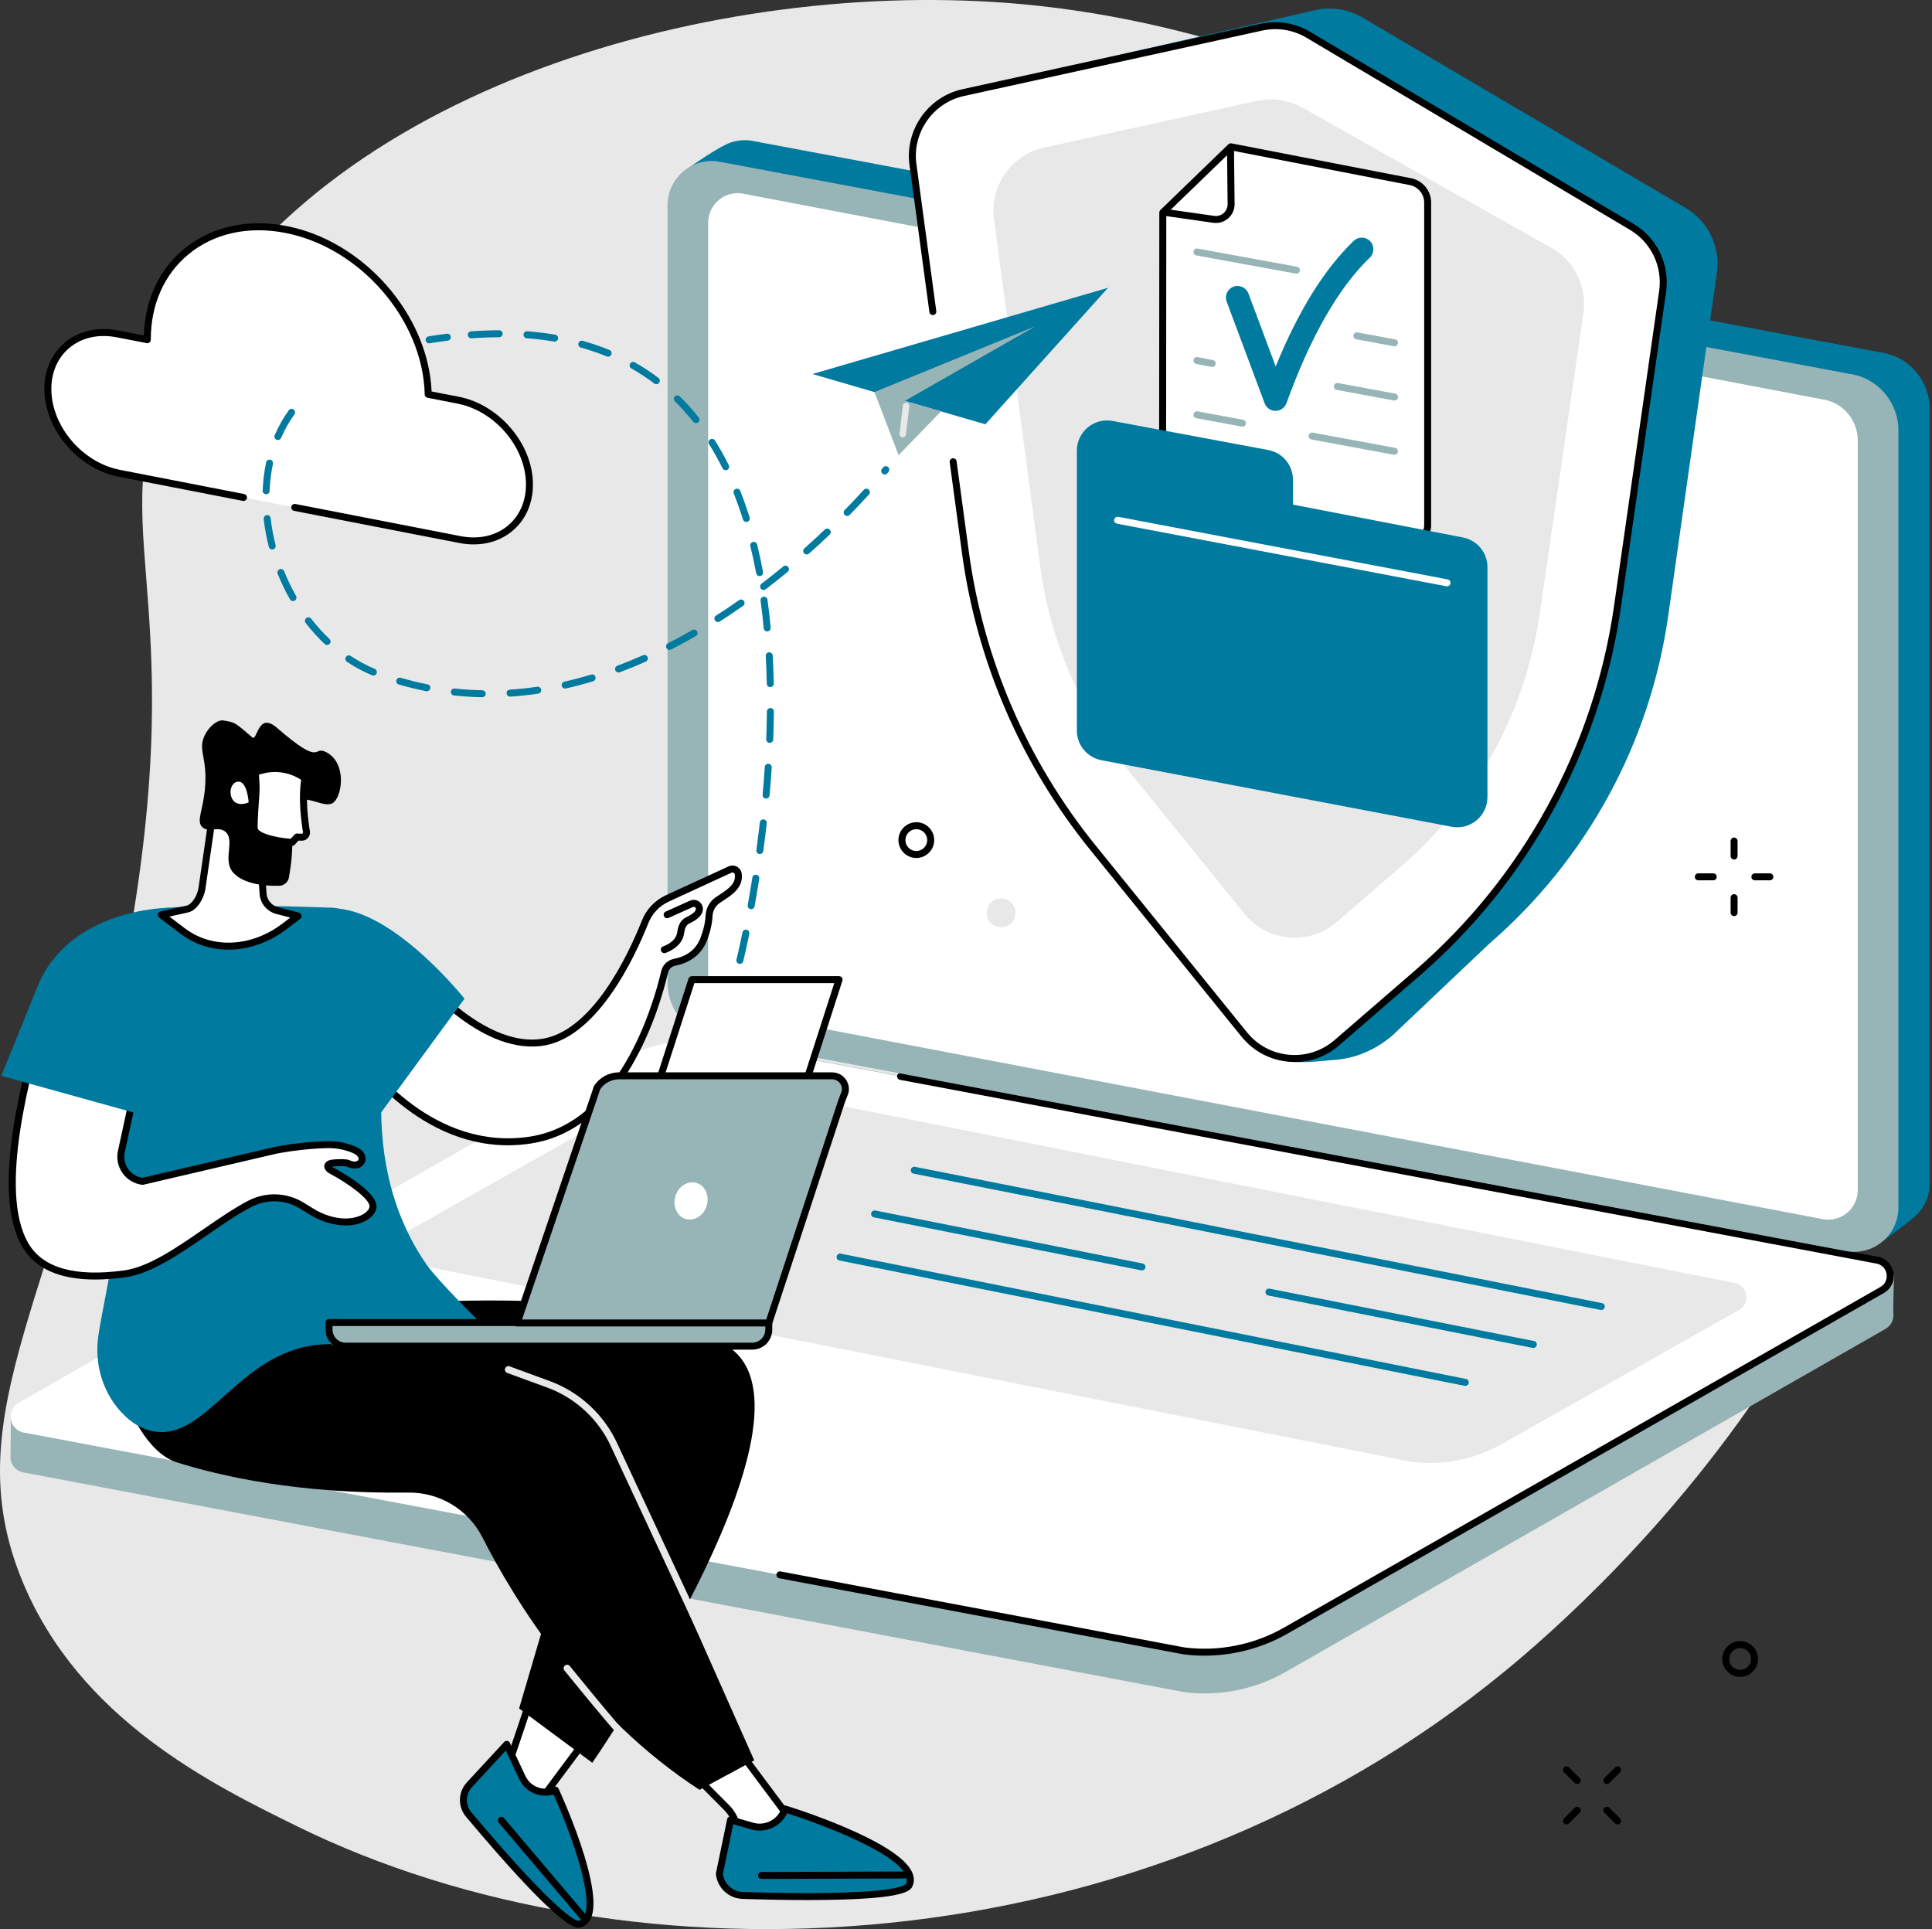 <svg xmlns="http://www.w3.org/2000/svg" xmlns:xlink="http://www.w3.org/1999/xlink" xmlns:serif="http://www.serif.com/" width="100%" height="100%" viewBox="0 0 708 707" xml:space="preserve" style="fill-rule:evenodd;clip-rule:evenodd;stroke-linejoin:round;stroke-miterlimit:2;"><rect x="0" y="0" width="708" height="707" fill="#333333" stroke="none"/>    <g transform="matrix(1,0,0,1,-111.882,-111.622)">        <path d="M120.045,690.924C140.861,741.537 189.508,765.481 220.605,780.777C343.168,841.088 529.366,834.012 663.407,723.993C694.774,698.25 849.381,563.372 813.399,380.732C781.589,219.278 621.54,125.622 486.745,113.177C375.077,102.865 229.242,143.619 177.692,242.119C145.278,304.053 184.216,323.72 157.703,464.061C134.753,585.531 94.582,629.016 120.045,690.924" style="fill:rgb(232,232,232);fill-rule:nonzero;"></path>    </g>    <g transform="matrix(1,0,0,1,-111.882,-111.622)">        <path d="M545.734,731.673L120.903,651.253C117.563,650.826 115.685,648.209 115.726,645.415C115.758,643.49 115.914,629.916 115.914,629.916L339.859,501.266C351.149,494.814 365.764,492.322 378.661,493.977L799.575,573.335C802.109,573.658 804.283,575.302 805.282,577.654L805.959,579.241C805.959,579.241 805.595,590.552 805.745,593.2C805.86,595.265 804.929,597.398 802.764,598.637L583.018,724.28C571.728,730.731 558.637,733.322 545.734,731.673" style="fill:rgb(151,180,183);fill-rule:nonzero;"></path>    </g>    <g transform="matrix(1,0,0,1,-111.882,-111.622)">        <path d="M545.74,716.574L120.966,636.638C115.326,635.915 113.843,628.433 118.78,625.619L337.346,500.782C348.641,494.336 361.731,491.74 374.629,493.394L799.398,573.325C805.038,574.048 806.521,581.525 801.583,584.345L583.018,709.176C571.728,715.627 558.637,718.224 545.74,716.574" style="fill:white;fill-rule:nonzero;"></path>    </g>    <g transform="matrix(1,0,0,1,-111.882,-111.622)">        <path d="M553.242,718.328C550.677,718.328 548.122,718.166 545.573,717.839L397.449,689.967C396.752,689.837 396.294,689.166 396.429,688.479C396.559,687.782 397.225,687.319 397.917,687.459L545.969,715.315C558.44,716.907 571.4,714.342 582.378,708.068L800.948,583.236C803.087,582.014 803.519,579.881 803.201,578.299C802.884,576.712 801.677,574.907 799.231,574.594L441.673,507.312C440.981,507.181 440.528,506.51 440.653,505.818C440.783,505.126 441.449,504.658 442.146,504.804L799.632,572.071C802.681,572.461 805.095,574.709 805.709,577.799C806.318,580.89 804.949,583.892 802.213,585.453L583.647,710.289C574.418,715.56 563.845,718.328 553.242,718.328" style="fill-rule:nonzero;"></path>    </g>    <g transform="matrix(1,0,0,1,-111.882,-111.622)">        <path d="M628.901,647.278L260.573,574.287C255.479,573.637 254.137,566.884 258.596,564.334L345.202,515.371C355.405,509.544 367.22,507.202 378.875,508.69L747.208,581.686C752.302,582.336 753.634,589.09 749.18,591.634L662.574,640.603C652.377,646.425 640.556,648.771 628.901,647.278" style="fill:rgb(232,232,232);fill-rule:nonzero;"></path>    </g>    <g transform="matrix(1,0,0,1,-111.882,-111.622)">        <path d="M698.697,591.665C698.614,591.665 698.536,591.655 698.453,591.644L446.688,541.697C445.996,541.567 445.544,540.891 445.684,540.199C445.825,539.507 446.496,539.059 447.188,539.194L698.947,589.136C699.634,589.272 700.092,589.948 699.951,590.635C699.832,591.243 699.296,591.665 698.697,591.665" style="fill:rgb(0,122,159);fill-rule:nonzero;"></path>    </g>    <g transform="matrix(1,0,0,1,-111.882,-111.622)">        <path d="M673.786,605.572C673.708,605.572 673.62,605.562 673.537,605.546L576.655,586.348C575.958,586.212 575.51,585.536 575.651,584.844C575.786,584.157 576.457,583.705 577.149,583.84L674.031,603.038C674.728,603.179 675.175,603.85 675.035,604.542C674.915,605.151 674.385,605.572 673.786,605.572" style="fill:rgb(0,122,159);fill-rule:nonzero;"></path>    </g>    <g transform="matrix(1,0,0,1,-111.882,-111.622)">        <path d="M530.37,577.149C530.287,577.149 530.204,577.144 530.121,577.128L432.141,557.711C431.449,557.571 430.997,556.9 431.137,556.208C431.272,555.516 431.949,555.068 432.641,555.204L530.62,574.62C531.307,574.756 531.76,575.427 531.624,576.124C531.505,576.728 530.969,577.149 530.37,577.149" style="fill:rgb(0,122,159);fill-rule:nonzero;"></path>    </g>    <g transform="matrix(1,0,0,1,-111.882,-111.622)">        <path d="M648.875,619.474C648.792,619.474 648.703,619.464 648.625,619.453L419.493,573.517C418.801,573.382 418.354,572.706 418.489,572.014C418.624,571.327 419.301,570.88 419.998,571.015L649.125,616.945C649.817,617.086 650.264,617.757 650.124,618.444C650.004,619.058 649.473,619.474 648.875,619.474" style="fill:rgb(0,122,159);fill-rule:nonzero;"></path>    </g>    <g transform="matrix(1,0,0,1,-111.882,-111.622)">        <path d="M801.979,566.369L386.918,483.847C376.497,482.52 368.688,473.665 368.688,463.171L362.99,174.034C362.99,174.034 372.454,167.224 377.819,164.612C380.545,163.285 383.693,162.703 386.955,163.124L800.782,240.703C811.208,242.025 819.018,250.885 819.018,261.379L819.018,545.36C819.018,550.443 816.687,554.917 813.097,557.873C809.783,560.594 801.979,566.369 801.979,566.369" style="fill:rgb(0,122,159);fill-rule:nonzero;"></path>    </g>    <g transform="matrix(1,0,0,1,-111.882,-111.622)">        <path d="M789.263,570.219L374.77,492.411C364.328,491.084 356.508,482.198 356.508,471.677L356.508,186.859C356.508,177.073 365.098,169.513 374.806,170.746L789.304,248.554C799.741,249.881 807.566,258.768 807.566,269.288L807.566,554.106C807.566,563.892 798.977,571.457 789.263,570.219" style="fill:rgb(151,180,183);fill-rule:nonzero;"></path>    </g>    <g transform="matrix(1,0,0,1,-111.882,-111.622)">        <path d="M780.46,558.481L384.676,483.061C377.085,482.093 371.393,475.632 371.393,467.978L371.393,193.248C371.393,186.714 377.132,181.662 383.614,182.484L779.398,257.909C786.989,258.872 792.681,265.334 792.681,272.987L792.681,547.717C792.681,554.257 786.942,559.303 780.46,558.481" style="fill:white;fill-rule:nonzero;"></path>    </g>    <g transform="matrix(1,0,0,1,-111.882,-111.622)">        <path d="M601.16,500.002C593.215,500.584 578.72,502.983 574.641,495.553L529.07,413.843C528.414,412.662 527.655,411.538 526.817,410.482C505.043,383.021 491.058,350.186 486.355,315.437L466.225,166.584C464.576,154.441 472.473,143.052 484.419,140.325L593.855,115.336C599.755,113.994 605.947,114.956 611.155,118.026L729.628,187.843C737.89,192.713 742.401,202.083 741.048,211.573L723.182,337.517C716.517,384.057 693.266,426.621 657.71,457.375L622.231,490.985C620.494,492.484 612.731,499.148 601.16,500.002" style="fill:rgb(0,122,159);fill-rule:nonzero;"></path>    </g>    <g transform="matrix(1,0,0,1,-111.882,-111.622)">        <path d="M567.878,490.725L512.457,422.323C487.218,391.174 471.027,353.688 465.658,313.959L446.439,171.875C444.784,159.654 452.786,148.208 464.831,145.565L574.142,121.585C580.005,120.294 586.15,121.283 591.311,124.353L709.811,194.716C718.036,199.606 722.516,208.961 721.158,218.435L704.634,333.86C697.157,386.044 671.076,433.785 631.206,468.27L601.764,493.727C591.649,502.478 576.296,501.12 567.878,490.725" style="fill:white;fill-rule:nonzero;"></path>    </g>    <g transform="matrix(1,0,0,1,-111.882,-111.622)">        <path d="M601.81,449.456C591.691,458.213 576.337,456.849 567.919,446.459L525.334,393.906C507.936,372.434 496.781,346.591 493.071,319.204L476.147,191.948C474.523,179.742 482.52,168.332 494.549,165.689L572.498,148.587C578.179,147.344 584.121,148.228 589.194,151.085L680.331,202.4C688.859,207.202 693.557,216.76 692.147,226.448L676.159,336.279C671.008,372.252 653.032,405.154 625.54,428.936L601.81,449.456" style="fill:rgb(232,232,232);fill-rule:nonzero;"></path>    </g>    <g transform="matrix(1,0,0,1,-111.882,-111.622)">        <path d="M586.327,500.782C585.583,500.782 584.828,500.746 584.079,500.678C577.284,500.074 571.176,496.823 566.879,491.526L511.463,423.13C486.074,391.788 469.794,354.099 464.388,314.131L459.909,280.999C459.815,280.302 460.304,279.657 461.001,279.568C461.704,279.47 462.349,279.959 462.437,280.661L466.922,313.787C472.265,353.292 488.352,390.55 513.451,421.522L568.866,489.919C572.721,494.674 578.2,497.593 584.298,498.134C590.395,498.67 596.306,496.765 600.931,492.759L630.369,467.302C670.014,433.015 695.929,385.555 703.364,333.673L719.894,218.253C721.179,209.268 716.964,200.454 709.155,195.819L590.656,125.45C585.749,122.537 579.985,121.606 574.412,122.833L465.101,146.813C453.79,149.29 446.152,160.226 447.703,171.698L454.992,225.615C455.091,226.318 454.602,226.958 453.899,227.056C453.202,227.155 452.557,226.656 452.463,225.959L445.169,172.042C443.442,159.264 451.959,147.084 464.555,144.316L573.866,120.336C580.068,118.973 586.499,120.008 591.956,123.255L710.461,193.623C719.16,198.789 723.858,208.597 722.422,218.617L705.893,334.037C698.375,386.533 672.142,434.55 632.044,469.232L602.601,494.695C598.018,498.659 592.31,500.782 586.327,500.782" style="fill-rule:nonzero;"></path>    </g>    <g transform="matrix(1,0,0,1,-111.882,-111.622)">        <path d="M562.914,165.419L628.725,178.181C632.403,178.894 635.062,182.12 635.062,185.86L635.062,304.157C635.062,307.456 632.065,309.953 628.818,309.349L543.06,293.486C540.084,292.94 537.92,290.333 537.925,287.305L537.998,189.513L562.914,165.419" style="fill:white;fill-rule:nonzero;"></path>    </g>    <g transform="matrix(1,0,0,1,-111.882,-111.622)">        <path d="M539.278,190.049L539.205,287.3C539.2,289.719 540.922,291.79 543.299,292.232L629.052,308.096C630.223,308.309 631.425,307.997 632.341,307.232C633.261,306.472 633.782,305.348 633.782,304.152L633.782,185.86C633.782,182.734 631.555,180.028 628.485,179.435L563.32,166.797L539.278,190.049ZM629.786,310.718C629.385,310.718 628.985,310.681 628.589,310.608L542.831,294.74C539.246,294.079 536.645,290.952 536.645,287.3L536.723,189.513C536.723,189.164 536.864,188.831 537.108,188.592L562.024,164.498C562.326,164.211 562.748,164.087 563.159,164.159L628.969,176.927C633.241,177.754 636.342,181.511 636.342,185.86L636.342,304.152C636.342,306.108 635.478,307.95 633.979,309.199C632.783,310.187 631.305,310.718 629.786,310.718" style="fill-rule:nonzero;"></path>    </g>    <g transform="matrix(1,0,0,1,-111.882,-111.622)">        <path d="M557.462,193.332C557.139,193.332 556.816,193.306 556.494,193.264L538.091,190.642C537.399,190.543 536.916,189.898 537.014,189.201C537.108,188.503 537.769,188.02 538.456,188.113L556.858,190.73C558.096,190.912 559.35,190.538 560.297,189.705C561.234,188.883 561.769,187.687 561.759,186.433L561.53,165.876C561.525,165.164 562.092,164.591 562.794,164.581L562.81,164.581C563.507,164.581 564.085,165.148 564.085,165.845L564.314,186.402C564.334,188.405 563.486,190.309 561.978,191.625C560.719,192.733 559.116,193.332 557.462,193.332" style="fill-rule:nonzero;"></path>    </g>    <g transform="matrix(1,0,0,1,-111.882,-111.622)">        <path d="M586.972,211.895C586.894,211.895 586.816,211.89 586.743,211.88L550.297,205.225C549.595,205.095 549.137,204.429 549.267,203.737C549.397,203.045 550.063,202.582 550.755,202.712L587.201,209.362C587.893,209.492 588.351,210.158 588.226,210.85C588.111,211.464 587.575,211.895 586.972,211.895" style="fill:rgb(151,180,183);fill-rule:nonzero;"></path>    </g>    <g transform="matrix(1,0,0,1,-111.882,-111.622)">        <path d="M622.903,238.518C622.83,238.518 622.747,238.513 622.669,238.497L608.881,235.943C608.184,235.818 607.721,235.152 607.856,234.46C607.981,233.763 608.652,233.305 609.344,233.435L623.132,235.984C623.829,236.114 624.287,236.775 624.157,237.472C624.042,238.092 623.506,238.518 622.903,238.518" style="fill:rgb(151,180,183);fill-rule:nonzero;"></path>    </g>    <g transform="matrix(1,0,0,1,-111.882,-111.622)">        <path d="M622.908,258.393C622.83,258.393 622.752,258.393 622.674,258.372L601.727,254.501C601.03,254.371 600.572,253.7 600.697,253.013C600.827,252.316 601.493,251.853 602.19,251.983L623.137,255.859C623.829,255.989 624.292,256.655 624.162,257.347C624.047,257.966 623.506,258.393 622.908,258.393" style="fill:rgb(151,180,183);fill-rule:nonzero;"></path>    </g>    <g transform="matrix(1,0,0,1,-111.882,-111.622)">        <path d="M556.114,246.109C556.036,246.109 555.948,246.099 555.864,246.083L550.271,244.98C549.584,244.845 549.132,244.168 549.267,243.482C549.402,242.79 550.084,242.337 550.766,242.478L556.353,243.575C557.051,243.716 557.498,244.382 557.363,245.079C557.248,245.688 556.712,246.109 556.114,246.109" style="fill:rgb(151,180,183);fill-rule:nonzero;"></path>    </g>    <g transform="matrix(1,0,0,1,-111.882,-111.622)">        <path d="M622.908,278.278C622.83,278.278 622.747,278.268 622.674,278.252L592.492,272.669C591.8,272.539 591.342,271.873 591.467,271.181C591.597,270.484 592.268,270.026 592.96,270.162L623.137,275.739C623.829,275.869 624.292,276.535 624.162,277.227C624.047,277.846 623.506,278.278 622.908,278.278" style="fill:rgb(151,180,183);fill-rule:nonzero;"></path>    </g>    <g transform="matrix(1,0,0,1,-111.882,-111.622)">        <path d="M567.201,267.971C567.118,267.971 567.04,267.966 566.962,267.951L550.287,264.865C549.59,264.74 549.137,264.069 549.267,263.377C549.392,262.68 550.058,262.222 550.755,262.358L567.425,265.438C568.117,265.568 568.58,266.234 568.45,266.926C568.341,267.54 567.8,267.971 567.201,267.971" style="fill:rgb(151,180,183);fill-rule:nonzero;"></path>    </g>    <g transform="matrix(1,0,0,1,-111.882,-111.622)">        <path d="M579.313,262.175C577.534,262.175 575.942,261.072 575.323,259.413L561.4,222.15C560.578,219.949 561.702,217.499 563.897,216.672C566.103,215.849 568.559,216.968 569.381,219.174L579.371,245.901C587.758,225.417 597.154,210.298 607.965,199.882C609.651,198.248 612.351,198.3 613.98,199.991C615.619,201.687 615.567,204.382 613.871,206.011C602.404,217.067 592.123,235.017 583.32,259.366C582.711,261.041 581.119,262.165 579.339,262.175L579.313,262.175" style="fill:rgb(0,122,159);fill-rule:nonzero;"></path>    </g>    <g transform="matrix(1,0,0,1,-111.882,-111.622)">        <path d="M585.697,296.535L585.697,287.409C585.697,282.081 581.899,277.508 576.665,276.53L519.601,265.885C512.795,264.621 506.51,269.839 506.51,276.764L506.51,379.333C506.51,384.639 510.288,389.202 515.506,390.196L643.844,414.576C650.654,415.877 656.971,410.648 656.971,403.713L656.971,319.443C656.971,314.141 653.209,309.589 648.006,308.579L585.697,296.535" style="fill:rgb(0,122,159);fill-rule:nonzero;"></path>    </g>    <g transform="matrix(1,0,0,1,-111.882,-111.622)">        <path d="M642.158,326.477C642.08,326.477 642.002,326.467 641.924,326.451L522.577,303.777C522.525,303.767 522.473,303.756 522.421,303.746L521.224,303.522L521.229,303.486C520.407,303.241 520.038,302.893 520.199,302.024C520.215,301.977 520.433,300.858 521.697,301.014L521.697,301.009C521.703,301.009 521.749,301.02 521.827,301.03C521.833,301.035 521.838,301.035 521.838,301.035L642.153,323.896L642.174,323.896L642.174,323.902L642.195,323.902L642.195,323.907L642.236,323.907C642.242,323.912 642.252,323.912 642.262,323.917C642.283,323.917 642.299,323.922 642.314,323.928C642.372,323.933 642.398,323.943 642.398,323.943C643.095,324.073 643.547,324.739 643.417,325.437C643.303,326.05 642.767,326.477 642.158,326.477" style="fill:white;fill-rule:nonzero;"></path>    </g>    <g transform="matrix(1,0,0,1,-111.882,-111.622)">        <path d="M294.329,767.489C296.155,765.647 306.706,732.833 306.706,732.833L327.549,747.703L304.698,778.415L294.329,767.489" style="fill:white;fill-rule:nonzero;"></path>    </g>    <g transform="matrix(1,0,0,1,-111.882,-111.622)">        <path d="M295.91,767.302L304.578,776.433L325.749,747.989L307.388,734.883C304.698,743.197 298.418,762.323 295.91,767.302ZM304.698,779.695C304.349,779.695 304.011,779.549 303.772,779.294L293.403,768.374C292.934,767.879 292.94,767.104 293.403,766.615C294.761,764.872 301.535,744.742 305.489,732.438C305.614,732.053 305.916,731.746 306.306,731.616C306.691,731.491 307.117,731.553 307.445,731.793L328.293,746.662C328.574,746.865 328.761,747.167 328.813,747.505C328.865,747.843 328.782,748.192 328.574,748.468L305.723,779.18C305.499,779.482 305.151,779.674 304.776,779.695L304.698,779.695" style="fill-rule:nonzero;"></path>    </g>    <g transform="matrix(1,0,0,1,-111.882,-111.622)">        <path d="M297.581,750.83L283.892,765.647C281.077,768.691 280.968,773.353 283.632,776.532C294.157,789.065 319.328,818.243 324.412,816.677C336.388,812.993 315.421,767.593 315.421,767.593C310.785,769.565 305.421,767.52 303.278,762.957L297.581,750.83" style="fill:rgb(0,122,159);fill-rule:nonzero;"></path>    </g>    <g transform="matrix(1,0,0,1,-111.882,-111.622)">        <path d="M297.232,753.093L284.828,766.516C282.461,769.081 282.368,773.035 284.61,775.71C311.763,808.055 322.174,815.927 324.037,815.454C324.958,815.173 325.634,814.533 326.092,813.498C329.646,805.543 319.526,779.789 314.745,769.196C309.76,770.663 304.386,768.327 302.123,763.504L297.232,753.093ZM323.949,818.045C321.436,818.045 313.756,814.403 282.654,777.348C279.584,773.696 279.714,768.29 282.955,764.778L296.644,749.961C296.93,749.649 297.352,749.503 297.778,749.565C298.195,749.633 298.559,749.904 298.736,750.289L304.433,762.416C306.295,766.365 310.9,768.134 314.922,766.422C315.556,766.152 316.29,766.433 316.581,767.062C317.268,768.545 333.329,803.56 328.428,814.538C327.658,816.266 326.43,817.389 324.786,817.899C324.583,817.962 324.323,818.045 323.949,818.045" style="fill-rule:nonzero;"></path>    </g>    <g transform="matrix(1,0,0,1,-111.882,-111.622)">        <path d="M326.03,815.875C325.671,815.875 325.306,815.719 325.057,815.423L294.625,779.487C294.168,778.951 294.235,778.144 294.776,777.687C295.312,777.229 296.119,777.302 296.576,777.837L327.003,813.768C327.46,814.309 327.393,815.116 326.857,815.574C326.618,815.776 326.321,815.875 326.03,815.875" style="fill-rule:nonzero;"></path>    </g>    <g transform="matrix(1,0,0,1,-111.882,-111.622)">        <path d="M365.457,761.235L378.157,773.993C380.42,776.266 381.846,779.247 382.189,782.442L383.474,794.367L406.902,785.501L380.181,749.727L365.457,761.235" style="fill:white;fill-rule:nonzero;"></path>    </g>    <g transform="matrix(1,0,0,1,-111.882,-111.622)">        <path d="M367.382,761.35L379.057,773.087C381.523,775.564 383.084,778.831 383.458,782.302L384.567,792.587L404.863,784.908L379.936,751.537L367.382,761.35ZM383.474,795.647C383.24,795.647 383.011,795.579 382.803,795.459C382.47,795.251 382.246,794.898 382.21,794.502L380.919,782.577C380.602,779.684 379.301,776.953 377.251,774.893L364.551,762.13C364.296,761.87 364.161,761.516 364.182,761.152C364.208,760.788 364.385,760.45 364.671,760.226L379.39,748.722C379.666,748.509 380.009,748.416 380.347,748.462C380.69,748.504 380.997,748.686 381.2,748.962L407.922,784.736C408.167,785.059 408.239,785.475 408.13,785.86C408.016,786.245 407.73,786.557 407.355,786.698L383.927,795.564C383.781,795.621 383.63,795.647 383.474,795.647" style="fill-rule:nonzero;"></path>    </g>    <g transform="matrix(1,0,0,1,-111.882,-111.622)">        <path d="M379.608,778.493L375.514,798.207C375.93,802.619 379.556,806.037 383.984,806.182C401.471,806.755 442.672,807.551 445.055,802.39C450.674,790.225 399.572,774.508 399.572,774.508C397.875,779.466 392.584,782.218 387.543,780.772L379.608,778.493" style="fill:rgb(0,122,159);fill-rule:nonzero;"></path>    </g>    <g transform="matrix(1,0,0,1,-111.882,-111.622)">        <path d="M376.804,798.274C377.241,801.947 380.316,804.788 384.025,804.908C429.483,806.396 443.046,803.69 443.894,801.859C444.342,800.896 444.311,799.877 443.801,798.742C439.987,790.189 412.131,779.82 400.316,776.074C398.011,780.944 392.485,783.524 387.194,782L380.576,780.101L376.804,798.274ZM407.719,807.879C399.02,807.879 390.467,807.676 383.947,807.457C378.885,807.291 374.712,803.368 374.239,798.326C374.229,798.196 374.239,798.071 374.265,797.946L378.354,778.233C378.432,777.884 378.641,777.583 378.948,777.4C379.254,777.213 379.619,777.166 379.962,777.265L387.896,779.544C392.288,780.808 396.882,778.41 398.364,774.091C398.588,773.441 399.28,773.082 399.946,773.285C401.621,773.8 440.918,786.006 446.137,797.702C446.948,799.518 446.974,801.281 446.215,802.925C445.284,804.944 441.465,807.093 420.222,807.712C416.163,807.832 411.923,807.879 407.719,807.879" style="fill-rule:nonzero;"></path>    </g>    <g transform="matrix(1,0,0,1,-111.882,-111.622)">        <path d="M390.961,800.147C390.253,800.147 389.686,799.58 389.681,798.872C389.681,798.17 390.248,797.598 390.956,797.598L444.971,797.411L444.977,797.411C445.679,797.411 446.251,797.978 446.256,798.685C446.256,799.388 445.684,799.965 444.982,799.965L390.966,800.147L390.961,800.147" style="fill-rule:nonzero;"></path>    </g>    <g transform="matrix(1,0,0,1,-111.882,-111.622)">        <path d="M237.353,591.077C237.353,591.077 347.96,578.2 380.847,606.675C413.739,635.14 328.928,757.572 328.928,757.572L302.112,737.687L327.549,651.149L225.308,622.112L237.353,591.077" style="fill-rule:nonzero;"></path>    </g>    <g transform="matrix(1,0,0,1,-111.882,-111.622)">        <path d="M176.48,647.424C192.546,652.522 221.297,659.114 261.473,658.568C272.888,658.412 283.429,664.718 288.616,674.889C300.52,698.229 326.274,740.258 368.235,767.489L388.276,756.693L337.127,641.56C332.46,631.045 323.725,622.877 312.924,618.917L211.557,581.748C211.557,581.748 180.122,572.961 164.716,601.02C161.964,606.03 156.849,597.071 155.632,601.118C151.459,614.979 162.682,643.043 176.48,647.424" style="fill-rule:nonzero;"></path>    </g>    <g transform="matrix(1,0,0,1,-111.882,-111.622)">        <path d="M368.719,710.57C368.235,710.57 367.777,710.3 367.559,709.837L335.972,642.101C331.456,631.94 322.903,623.933 312.487,620.114L297.747,614.713C297.086,614.469 296.743,613.735 296.987,613.069C297.227,612.409 297.96,612.065 298.626,612.31L313.366,617.715C324.427,621.768 333.516,630.275 338.298,641.04L369.874,708.754C370.17,709.394 369.895,710.154 369.255,710.451C369.083,710.534 368.896,710.57 368.719,710.57" style="fill:rgb(232,232,232);fill-rule:nonzero;"></path>    </g>    <g transform="matrix(1,0,0,1,-111.882,-111.622)">        <path d="M342.122,750.85C341.789,750.85 341.456,750.72 341.206,750.46C335.842,744.888 320.447,725.887 318.709,723.739C318.267,723.187 318.35,722.386 318.897,721.944C319.448,721.496 320.254,721.579 320.697,722.131C322.429,724.269 337.757,743.192 343.043,748.691C343.532,749.196 343.516,750.008 343.012,750.497C342.762,750.731 342.445,750.85 342.122,750.85" style="fill:rgb(232,232,232);fill-rule:nonzero;"></path>    </g>    <g transform="matrix(1,0,0,1,-111.882,-111.622)">        <path d="M379.4,430.273L356.482,440.814C352.751,442.531 349.812,445.606 348.298,449.42C343.235,462.161 329.51,491.521 309.76,493.685C284.475,496.458 259.465,461.49 259.465,461.49L242.68,497.4C242.68,497.4 267.326,535.506 306.41,529.361C339.968,524.091 352.564,480.049 355.452,467.713C355.873,465.928 357.319,464.576 359.12,464.237C362.392,463.618 367.481,461.693 369.754,455.819C371.149,452.208 371.617,449.295 371.721,447.229C371.835,444.935 372.975,442.817 374.853,441.501C378.193,439.16 383.073,436.834 382.418,431.923C382.225,430.502 380.701,429.67 379.4,430.273" style="fill:white;fill-rule:nonzero;"></path>    </g>    <g transform="matrix(1,0,0,1,-111.882,-111.622)">        <path d="M244.148,497.275C247.436,501.979 271.025,533.617 306.212,528.102C338.761,522.982 351.18,480.361 354.208,467.422C354.739,465.164 356.575,463.421 358.885,462.984C362.194,462.359 366.565,460.523 368.563,455.356C369.687,452.458 370.316,449.701 370.446,447.162C370.581,444.441 371.919,442.001 374.119,440.455C374.603,440.117 375.118,439.779 375.644,439.43C379.244,437.063 381.575,435.273 381.148,432.094C381.096,431.725 380.857,431.538 380.711,431.46C380.472,431.324 380.181,431.314 379.931,431.428L357.012,441.975C353.553,443.567 350.878,446.381 349.484,449.893C344.401,462.692 330.369,492.707 309.896,494.955C287.18,497.431 265.24,471.142 259.72,463.962L244.148,497.275ZM298.002,531.302C263.513,531.307 241.843,498.451 241.609,498.092C241.369,497.723 241.338,497.255 241.525,496.854L258.304,460.949C258.502,460.538 258.898,460.262 259.35,460.221C259.798,460.169 260.24,460.382 260.505,460.746C260.75,461.09 285.38,495.095 309.62,492.416C328.709,490.324 342.195,461.324 347.111,448.952C348.745,444.826 351.882,441.522 355.946,439.654L378.864,429.108C379.858,428.655 380.982,428.692 381.95,429.222C382.907,429.753 383.542,430.674 383.682,431.756C384.353,436.761 380.3,439.425 377.049,441.569C376.544,441.896 376.05,442.224 375.587,442.547C374.036,443.634 373.089,445.362 372.996,447.292C372.86,450.101 372.168,453.124 370.946,456.282C368.396,462.869 362.59,464.883 359.359,465.491C358.043,465.741 356.997,466.73 356.7,468.004C353.573,481.339 340.733,525.261 306.607,530.625C303.657,531.088 300.786,531.302 298.002,531.302" style="fill-rule:nonzero;"></path>    </g>    <g transform="matrix(1,0,0,1,-111.882,-111.622)">        <path d="M355.322,460.887C354.775,460.887 354.265,460.533 354.099,459.987C353.891,459.31 354.271,458.598 354.942,458.389C354.989,458.379 359.551,456.907 360.056,453.285C360.327,451.314 360.946,448.905 363.344,447.755C365.602,446.678 366.898,445.57 366.908,444.716C366.913,444.342 366.695,444.144 366.565,444.056C366.45,443.983 366.149,443.832 365.774,444.004L356.877,447.989C356.232,448.275 355.478,447.989 355.191,447.349C354.9,446.704 355.191,445.944 355.837,445.658L364.728,441.673C365.784,441.194 367.002,441.288 367.964,441.922C368.916,442.547 369.478,443.603 369.463,444.742C369.447,446.725 367.798,448.462 364.447,450.06C363.688,450.429 362.933,451.111 362.585,453.634C361.861,458.878 355.946,460.752 355.696,460.83C355.571,460.866 355.441,460.887 355.322,460.887" style="fill-rule:nonzero;"></path>    </g>    <g transform="matrix(1,0,0,1,-111.882,-111.622)">        <path d="M172.765,444.326C172.765,444.326 187.468,442.573 233.534,444.248C244.793,444.654 258.185,458.78 259.512,469.971C255.932,480.704 239.418,533.69 268.247,575.089C272.342,580.963 287.477,595.853 287.477,595.853C287.477,595.853 279.641,602.133 231.317,604.225C199.632,605.166 188.014,640.452 167.552,636.019C164.237,635.301 160.263,633.449 156.131,628.907C149.347,621.441 146.475,611.217 147.911,601.233C149.67,588.97 153.988,574.001 152.703,563.388C147.531,520.74 142.162,496.62 149.722,474.336C151.964,467.302 172.765,444.326 172.765,444.326" style="fill:rgb(0,122,159);fill-rule:nonzero;"></path>    </g>    <g transform="matrix(1,0,0,1,-111.882,-111.622)">        <path d="M282.097,477.583C282.097,477.583 257.899,447.099 236.567,444.67L247.082,525.376L282.097,477.583" style="fill:rgb(0,122,159);fill-rule:nonzero;"></path>    </g>    <g transform="matrix(1,0,0,1,-111.882,-111.622)">        <path d="M242.014,533.112C238.768,531.661 235.24,530.958 231.687,531.062C227.264,531.187 220.646,531.656 213.05,533.092L164.133,544.512C158.827,543.867 155.226,538.799 156.36,533.575L162.723,504.304C162.88,503.597 162.682,502.858 162.193,502.322L134.514,471.761C133.291,470.403 131.049,471.001 130.664,472.786C127.813,485.98 107.22,544.075 121.189,567.888C127.797,579.157 142.916,580.442 157.625,578.408C171.953,576.431 188.888,560.308 203.55,552.701C209.492,549.621 216.604,549.834 222.322,553.315L227.426,556.431C239.304,562.571 247.977,557.919 248.554,554.064C249.314,548.955 233.071,540.412 233.071,540.412C231.333,539.241 231.781,538.034 233.862,537.816C236.14,537.566 238.846,537.628 239.481,537.946C243.96,540.183 247.02,535.636 242.014,533.112" style="fill:white;fill-rule:nonzero;"></path>    </g>    <g transform="matrix(1,0,0,1,-111.882,-111.622)">        <path d="M132.864,472.297C132.755,472.297 132.662,472.317 132.599,472.333C132.433,472.375 132.022,472.536 131.912,473.056C131.418,475.335 130.419,478.878 129.16,483.363C123.255,504.325 110.971,547.946 122.292,567.243C127.604,576.301 139.436,579.631 157.453,577.144C166.319,575.916 176.495,568.903 186.329,562.123C191.875,558.299 197.614,554.345 202.962,551.567C209.273,548.294 216.947,548.544 222.988,552.228L228.05,555.313C237.02,559.938 242.883,557.649 244.465,556.842C246.369,555.864 247.17,554.668 247.29,553.877C247.717,551.005 238.7,544.819 232.478,541.546L232.358,541.473C230.631,540.313 230.625,539.111 230.776,538.502C230.932,537.873 231.526,536.78 233.726,536.541C234.965,536.406 238.784,536.166 240.053,536.801C241.754,537.649 242.935,537.202 243.237,536.609C243.513,536.057 243.076,535.084 241.468,534.262C238.409,532.909 235.027,532.249 231.723,532.337C227.514,532.462 220.896,532.915 213.29,534.351L164.206,545.807L163.983,545.781C161.095,545.433 158.473,543.872 156.792,541.505C155.107,539.132 154.493,536.146 155.112,533.305L161.475,504.034C161.542,503.732 161.459,503.409 161.246,503.181L133.567,472.619C133.338,472.359 133.073,472.297 132.864,472.297ZM146.735,580.494C133.692,580.494 124.753,576.493 120.086,568.533C108.219,548.299 120.237,505.605 126.699,482.671C127.948,478.228 128.936,474.721 129.415,472.52C129.691,471.225 130.664,470.205 131.938,469.862C133.229,469.518 134.571,469.919 135.461,470.902L163.14,501.464C163.904,502.301 164.211,503.461 163.972,504.57L157.609,533.846C157.146,535.984 157.604,538.237 158.873,540.022C160.101,541.749 161.985,542.904 164.076,543.211L212.759,531.848C220.589,530.37 227.348,529.907 231.645,529.783C235.365,529.663 239.122,530.422 242.535,531.942L242.592,531.968C245.807,533.591 246.38,536.042 245.516,537.753C244.616,539.553 241.994,540.63 238.908,539.085C238.523,538.95 236.323,538.83 234.002,539.085C233.81,539.101 233.654,539.132 233.529,539.163C233.586,539.21 233.654,539.262 233.732,539.314C236.723,540.896 250.662,548.58 249.819,554.251C249.538,556.124 248.013,557.899 245.63,559.116C240.662,561.66 233.633,561.078 226.838,557.566L226.76,557.519L221.656,554.408C216.375,551.187 209.663,550.968 204.138,553.835C198.93,556.535 193.514,560.271 187.78,564.225C177.697,571.176 167.271,578.361 157.802,579.678C153.832,580.224 150.143,580.494 146.735,580.494" style="fill-rule:nonzero;"></path>    </g>    <g transform="matrix(1,0,0,1,-111.882,-111.622)">        <path d="M112.35,505.844C112.35,505.844 120.367,486.193 125.622,473.16C137.287,444.248 173.982,444.248 173.982,444.248L165.627,520.631L112.35,505.844" style="fill:rgb(0,122,159);fill-rule:nonzero;"></path>    </g>    <g transform="matrix(1,0,0,1,-111.882,-111.622)">        <path d="M206.75,417.615L208.316,439.415C208.659,442.245 210.704,444.581 213.467,445.299L221.12,447.297L216.156,451.079C205.142,459.466 189.893,461.178 178.863,452.817L171.006,446.855L180.512,444.732C183.249,444.118 185.345,440.226 185.845,437.469L190.043,408.635L206.75,417.615" style="fill:white;fill-rule:nonzero;"></path>    </g>    <g transform="matrix(1,0,0,1,-111.882,-111.622)">        <path d="M173.972,447.5L179.633,451.797C189.664,459.404 204.029,458.707 215.381,450.06L218.258,447.869L213.144,446.537C209.851,445.679 207.457,442.947 207.046,439.566L205.522,418.411L191.042,410.622L187.109,437.656C186.568,440.669 184.253,445.205 180.793,445.975L173.972,447.5ZM195.605,459.617C189.294,459.617 183.191,457.703 178.093,453.837L170.231,447.875C169.836,447.573 169.648,447.068 169.752,446.584C169.862,446.095 170.242,445.715 170.725,445.606L180.236,443.483C182.218,443.041 184.117,439.841 184.586,437.245L188.779,408.453C188.842,408.037 189.097,407.678 189.471,407.49C189.841,407.308 190.283,407.308 190.647,407.506L207.353,416.491C207.738,416.699 207.988,417.089 208.024,417.526L209.585,439.321C209.866,441.584 211.516,443.473 213.789,444.066L221.443,446.064C221.916,446.178 222.28,446.569 222.374,447.047C222.473,447.526 222.285,448.015 221.895,448.312L216.932,452.094C210.366,457.089 202.853,459.617 195.605,459.617" style="fill-rule:nonzero;"></path>    </g>    <g transform="matrix(1,0,0,1,-111.882,-111.622)">        <path d="M231.51,387.282C226.271,384.509 230.49,393.146 213.258,378.235C206.396,372.293 206.146,383.38 204.362,381.846C197.775,376.169 198.004,376.357 193.847,375.639C191.094,375.16 187.411,378.953 186.318,382.553C184.872,387.298 188.025,390.134 186.948,401.065C186.193,408.739 183.779,412.511 185.99,414.696C188.228,416.897 191.864,414.197 194.492,416.423C197.889,419.306 194.013,425.705 196.521,430.242C198.103,433.104 203.295,436.47 214.221,436.205C215.995,436.163 217.494,434.857 217.78,433.104C218.149,430.861 218.602,428.021 218.81,425.273C219.783,412.168 216.963,407.813 219.741,405.57C223.997,402.142 231.234,408.536 234.304,405.518C237.493,402.391 238.685,391.081 231.51,387.282" style="fill-rule:nonzero;"></path>    </g>    <g transform="matrix(1,0,0,1,-111.882,-111.622)">        <path d="M205.444,394.634L205.662,398.214C205.766,399.894 205.751,401.585 205.621,403.271C205.376,406.434 204.996,411.871 205.012,414.935C205.043,419.431 218.94,420.31 218.94,420.31L220.704,418.349L222.337,418.411C222.655,418.427 222.972,418.38 223.253,418.229C223.955,417.865 224.304,417.11 224.184,416.387C223.529,412.412 222.374,403.645 223.649,396.824C223.649,396.824 215.922,390.55 205.444,394.634" style="fill:white;fill-rule:nonzero;"></path>    </g>    <g transform="matrix(1,0,0,1,-111.882,-111.622)">        <path d="M206.781,395.503L206.937,398.136C207.046,399.878 207.031,401.637 206.895,403.37C206.661,406.377 206.276,411.876 206.292,414.925C206.302,416.84 212.452,418.531 218.409,418.994L219.757,417.495C220.012,417.209 220.381,417.053 220.761,417.069L222.389,417.141C222.556,417.147 222.634,417.11 222.665,417.095C222.899,416.975 222.951,416.746 222.925,416.595C222.202,412.246 221.193,404.119 222.254,397.392C220.418,396.164 214.507,392.891 206.781,395.503ZM218.94,421.59C218.914,421.59 218.888,421.59 218.862,421.585C216.344,421.423 203.774,420.357 203.737,414.941C203.716,411.798 204.112,406.216 204.351,403.177C204.471,401.559 204.487,399.915 204.388,398.292L204.169,394.712C204.138,394.155 204.466,393.646 204.981,393.443C216.021,389.145 224.117,395.56 224.455,395.836C224.819,396.132 224.991,396.601 224.908,397.064C223.649,403.791 224.866,412.672 225.443,416.179C225.662,417.469 225.017,418.754 223.846,419.363C223.383,419.602 222.842,419.706 222.28,419.691L221.255,419.649L219.892,421.163C219.648,421.434 219.304,421.59 218.94,421.59" style="fill-rule:nonzero;"></path>    </g>    <g transform="matrix(1,0,0,1,-111.882,-111.622)">        <path d="M203.004,405.659C203.004,405.659 202.494,397.053 198.633,398.146C194.773,399.233 195.574,408.692 203.004,405.659" style="fill:white;fill-rule:nonzero;"></path>    </g>    <g transform="matrix(1,0,0,1,-111.882,-111.622)">        <path d="M394.41,548.06L340.457,548.06L365.415,470.611L419.368,470.611L394.41,548.06" style="fill:white;fill-rule:nonzero;"></path>    </g>    <g transform="matrix(1,0,0,1,-111.882,-111.622)">        <path d="M342.21,546.78L393.479,546.78L417.61,471.886L366.346,471.886L342.21,546.78ZM394.41,549.335L340.457,549.335C340.051,549.335 339.666,549.142 339.427,548.809C339.188,548.481 339.12,548.055 339.245,547.67L364.198,470.215C364.369,469.685 364.863,469.331 365.415,469.331L419.368,469.331C419.774,469.331 420.159,469.523 420.398,469.856C420.638,470.184 420.705,470.611 420.586,471.001L395.628,548.45C395.451,548.981 394.962,549.335 394.41,549.335" style="fill-rule:nonzero;"></path>    </g>    <g transform="matrix(1,0,0,1,-111.882,-111.622)">        <path d="M390.909,604.906L235.162,604.906C233.674,604.906 232.467,603.704 232.467,602.216L232.467,596.259L393.609,596.259L393.609,602.216C393.609,603.704 392.402,604.906 390.909,604.906" style="fill:rgb(151,180,183);fill-rule:nonzero;"></path>    </g>    <g transform="matrix(1,0,0,1,-111.882,-111.622)">        <path d="M233.747,597.539L233.747,598.85C233.747,601.488 235.891,603.631 238.529,603.631L387.548,603.631C390.186,603.631 392.329,601.488 392.329,598.85L392.329,597.539L233.747,597.539ZM387.548,606.186L238.529,606.186C234.481,606.186 231.187,602.898 231.187,598.85L231.187,596.259C231.187,595.551 231.76,594.979 232.467,594.979L393.609,594.979C394.311,594.979 394.884,595.551 394.884,596.259L394.884,598.85C394.884,602.898 391.59,606.186 387.548,606.186" style="fill-rule:nonzero;"></path>    </g>    <g transform="matrix(1,0,0,1,-111.882,-111.622)">        <path d="M393.609,596.415L301.405,596.415L330.702,510.178C332.45,507.478 335.504,505.844 338.787,505.844L416.736,505.844C420.268,505.844 422.542,509.273 421.392,512.306C420.934,513.513 420.435,514.7 420.034,515.927L393.609,596.415" style="fill:rgb(151,180,183);fill-rule:nonzero;"></path>    </g>    <g transform="matrix(1,0,0,1,-111.882,-111.622)">        <path d="M303.189,595.135L392.683,595.135L418.822,515.527C419.124,514.611 419.472,513.716 419.81,512.853C419.941,512.52 420.076,512.181 420.196,511.854C420.591,510.818 420.44,509.637 419.79,508.701C419.103,507.697 417.99,507.124 416.736,507.124L338.787,507.124C335.972,507.124 333.397,508.477 331.857,510.745L303.189,595.135ZM393.609,597.69L301.405,597.69C300.994,597.69 300.609,597.492 300.364,597.159C300.125,596.821 300.062,596.394 300.198,596.004L329.49,509.772C329.526,509.668 329.573,509.575 329.63,509.481C331.628,506.406 335.057,504.57 338.787,504.57L416.736,504.57C418.843,504.57 420.721,505.543 421.897,507.249C423.026,508.883 423.281,510.943 422.589,512.764C422.454,513.102 422.323,513.44 422.188,513.784C421.85,514.653 421.527,515.48 421.246,516.328L394.821,596.811C394.65,597.336 394.161,597.69 393.609,597.69" style="fill-rule:nonzero;"></path>    </g>    <g transform="matrix(1,0,0,1,-111.882,-111.622)">        <path d="M359.39,549.964C358.292,553.611 359.973,557.342 363.141,558.299C366.31,559.257 369.77,557.077 370.868,553.429C371.971,549.782 370.29,546.052 367.116,545.094C363.948,544.137 360.488,546.317 359.39,549.964" style="fill:white;fill-rule:nonzero;"></path>    </g>    <g transform="matrix(1,0,0,1,-111.882,-111.622)">        <path d="M409.603,248.684L472.973,267.102L517.931,217.077L409.603,248.684" style="fill:rgb(0,122,159);fill-rule:nonzero;"></path>    </g>    <g transform="matrix(1,0,0,1,-111.882,-111.622)">        <path d="M441.178,278.413L432.334,255.287L491.24,231.219L443.473,258.528L456.714,262.378L441.178,278.413" style="fill:rgb(151,180,183);fill-rule:nonzero;"></path>    </g>    <g transform="matrix(1,0,0,1,-111.882,-111.622)">        <path d="M442.682,271.879C442.635,271.879 442.594,271.879 442.542,271.868C441.886,271.79 441.423,271.197 441.506,270.547L442.76,260.193C442.843,259.543 443.437,259.08 444.082,259.158C444.732,259.236 445.195,259.829 445.122,260.474L443.858,270.833C443.79,271.436 443.275,271.879 442.682,271.879" style="fill:rgb(232,232,232);fill-rule:nonzero;"></path>    </g>    <g transform="matrix(1,0,0,1,-111.882,-111.622)">        <path d="M154.904,233.976L165.866,236.109C165.788,208.279 188.431,190.226 216.682,195.725C244.928,201.214 268.153,228.196 268.799,256.14L279.761,258.273C294.017,261.041 305.718,274.725 305.9,288.829C306.087,302.934 294.677,312.117 280.422,309.344L155.564,285.052C141.309,282.274 129.607,268.596 129.42,254.491C129.238,240.381 140.648,231.203 154.904,233.976" style="fill:white;fill-rule:nonzero;"></path>    </g>    <g transform="matrix(1,0,0,1,-111.882,-111.622)">        <path d="M285.474,311.118C283.751,311.118 281.983,310.947 280.182,310.593L219.648,298.819C218.956,298.684 218.503,298.012 218.638,297.315C218.773,296.623 219.45,296.176 220.137,296.306L280.671,308.085C287.321,309.381 293.486,308.007 298.023,304.214C302.362,300.593 304.708,295.13 304.625,288.845C304.454,275.333 293.189,262.181 279.522,259.522L268.559,257.384C267.966,257.269 267.54,256.764 267.524,256.161C266.894,228.883 243.976,202.333 216.437,196.968C202.868,194.325 190.257,197.125 180.918,204.84C172,212.213 167.109,223.31 167.146,236.099C167.146,236.479 166.974,236.843 166.683,237.087C166.386,237.332 165.996,237.431 165.621,237.358L154.659,235.225C148.005,233.929 141.845,235.303 137.308,239.096C132.969,242.717 130.617,248.175 130.7,254.47C130.877,267.977 142.141,281.129 155.809,283.788L201.349,292.654C202.041,292.784 202.494,293.46 202.359,294.147C202.223,294.844 201.552,295.297 200.86,295.161L155.32,286.301C140.528,283.424 128.338,269.152 128.146,254.501C128.057,247.425 130.726,241.26 135.669,237.134C140.809,232.842 147.729,231.271 155.148,232.717L164.612,234.554C164.961,221.645 170.137,210.439 179.289,202.874C189.227,194.658 202.593,191.672 216.926,194.461C245.23,199.97 268.845,227.025 270.047,255.074L280.005,257.009C294.802,259.886 306.993,274.158 307.18,288.809C307.273,295.884 304.604,302.05 299.662,306.176C295.765,309.427 290.853,311.118 285.474,311.118" style="fill-rule:nonzero;"></path>    </g>    <g transform="matrix(1,0,0,1,-111.882,-111.622)">        <path d="M269.126,237.431C268.512,237.431 267.971,236.994 267.867,236.369C267.748,235.672 268.216,235.011 268.913,234.897C271.103,234.522 273.377,234.189 275.666,233.908C276.363,233.82 276.998,234.319 277.087,235.022C277.175,235.719 276.676,236.359 275.978,236.447C273.726,236.723 271.494,237.051 269.34,237.415C269.267,237.426 269.194,237.431 269.126,237.431" style="fill:rgb(0,122,159);fill-rule:nonzero;"></path>    </g>    <g transform="matrix(1,0,0,1,-111.882,-111.622)">        <path d="M213.722,272.872C213.555,272.872 213.383,272.841 213.217,272.768C212.566,272.493 212.27,271.743 212.546,271.088C213.95,267.831 215.683,264.761 217.702,261.967C218.118,261.395 218.914,261.27 219.486,261.681C220.059,262.097 220.189,262.893 219.772,263.466C217.863,266.104 216.224,269.007 214.892,272.102C214.684,272.586 214.216,272.872 213.722,272.872ZM436.095,285.5C435.814,285.5 435.528,285.406 435.294,285.208C434.743,284.766 434.665,283.96 435.107,283.419L435.492,282.94C435.934,282.383 436.73,282.29 437.287,282.732C437.838,283.169 437.932,283.97 437.495,284.522L437.089,285.026C436.839,285.338 436.47,285.5 436.095,285.5ZM209.408,292.737L209.362,292.737C208.654,292.706 208.102,292.118 208.134,291.41C208.269,287.862 208.701,284.381 209.403,281.062C209.554,280.375 210.22,279.933 210.922,280.078C211.609,280.224 212.051,280.9 211.906,281.592C211.229,284.771 210.818,288.106 210.688,291.509C210.662,292.196 210.095,292.737 209.408,292.737ZM422.334,300.692C422.011,300.692 421.689,300.567 421.439,300.328C420.94,299.833 420.929,299.027 421.423,298.522C423.853,296.046 426.21,293.554 428.426,291.114C428.905,290.593 429.706,290.557 430.232,291.03C430.757,291.504 430.794,292.31 430.315,292.83C428.078,295.297 425.695,297.81 423.25,300.312C423,300.567 422.667,300.692 422.334,300.692ZM211.635,312.981C211.068,312.981 210.548,312.601 210.397,312.018C209.538,308.642 208.904,305.198 208.524,301.8C208.446,301.098 208.951,300.468 209.653,300.39C210.355,300.302 210.985,300.817 211.063,301.519C211.432,304.797 212.041,308.116 212.873,311.389C213.05,312.07 212.639,312.768 211.953,312.939C211.849,312.965 211.744,312.981 211.635,312.981ZM407.501,314.802C407.152,314.802 406.798,314.656 406.543,314.37C406.075,313.845 406.127,313.033 406.658,312.565C409.186,310.322 411.71,308.002 414.16,305.671C414.675,305.187 415.477,305.208 415.966,305.718C416.449,306.228 416.434,307.039 415.924,307.528C413.447,309.875 410.903,312.216 408.354,314.479C408.109,314.693 407.802,314.802 407.501,314.802ZM391.71,327.819C391.325,327.819 390.945,327.648 390.696,327.315C390.269,326.758 390.373,325.952 390.935,325.525C393.593,323.501 396.278,321.368 398.911,319.193C399.457,318.74 400.263,318.819 400.711,319.365C401.158,319.911 401.086,320.712 400.534,321.165C397.875,323.361 395.17,325.509 392.485,327.554C392.251,327.736 391.981,327.819 391.71,327.819ZM219.257,331.888C218.81,331.888 218.378,331.654 218.144,331.243C216.448,328.256 214.929,325.109 213.633,321.888C213.368,321.233 213.685,320.489 214.341,320.223C214.991,319.963 215.74,320.281 216,320.936C217.254,324.047 218.727,327.091 220.366,329.979C220.714,330.587 220.501,331.373 219.887,331.722C219.689,331.836 219.471,331.888 219.257,331.888ZM374.962,339.567C374.541,339.567 374.13,339.359 373.885,338.979C373.505,338.386 373.677,337.596 374.275,337.211C377.085,335.416 379.931,333.506 382.72,331.539C383.302,331.134 384.098,331.274 384.504,331.857C384.91,332.429 384.769,333.225 384.192,333.631C381.367,335.618 378.495,337.549 375.654,339.364C375.441,339.5 375.201,339.567 374.962,339.567ZM231.744,347.975C231.432,347.975 231.115,347.861 230.87,347.627C228.393,345.285 226.047,342.689 223.898,339.9C223.466,339.338 223.57,338.537 224.127,338.111C224.684,337.679 225.49,337.778 225.917,338.34C227.993,341.019 230.246,343.522 232.623,345.774C233.138,346.258 233.159,347.065 232.67,347.58C232.42,347.845 232.082,347.975 231.744,347.975ZM357.241,349.77C356.778,349.77 356.326,349.52 356.102,349.078C355.779,348.449 356.029,347.679 356.659,347.361C359.619,345.847 362.621,344.208 365.587,342.502C366.19,342.148 366.976,342.356 367.33,342.965C367.683,343.579 367.475,344.364 366.861,344.713C363.865,346.446 360.821,348.1 357.819,349.63C357.637,349.728 357.434,349.77 357.241,349.77ZM338.553,358.053C338.033,358.053 337.549,357.741 337.356,357.226C337.106,356.565 337.445,355.831 338.105,355.582C341.206,354.421 344.364,353.126 347.496,351.737C348.136,351.451 348.896,351.742 349.182,352.387C349.468,353.027 349.177,353.787 348.532,354.073C345.353,355.483 342.148,356.794 339,357.975C338.855,358.032 338.704,358.053 338.553,358.053ZM248.705,359.182C248.539,359.182 248.372,359.146 248.211,359.078C245.048,357.751 241.952,356.086 239.012,354.135C238.425,353.745 238.268,352.954 238.659,352.366C239.049,351.773 239.84,351.617 240.428,352.007C243.232,353.87 246.182,355.457 249.2,356.721C249.85,356.997 250.157,357.746 249.886,358.396C249.678,358.885 249.205,359.182 248.705,359.182ZM318.99,363.937C318.407,363.937 317.877,363.532 317.747,362.938C317.591,362.252 318.022,361.565 318.709,361.409C321.94,360.68 325.239,359.812 328.501,358.823C329.172,358.62 329.89,359.005 330.093,359.681C330.296,360.358 329.916,361.065 329.24,361.274C325.92,362.272 322.565,363.157 319.271,363.901C319.178,363.927 319.084,363.937 318.99,363.937ZM268.294,364.926C268.211,364.926 268.127,364.921 268.044,364.9C264.699,364.234 261.322,363.407 258.013,362.444C257.332,362.246 256.947,361.534 257.144,360.857C257.342,360.181 258.055,359.801 258.726,359.988C261.967,360.93 265.266,361.747 268.544,362.397C269.236,362.533 269.683,363.204 269.548,363.901C269.423,364.505 268.892,364.926 268.294,364.926ZM298.793,366.893C298.127,366.893 297.565,366.372 297.523,365.696C297.477,364.994 298.012,364.385 298.715,364.338C302.034,364.125 305.416,363.766 308.767,363.266C309.464,363.167 310.114,363.646 310.213,364.348C310.317,365.046 309.833,365.696 309.136,365.8C305.718,366.299 302.268,366.669 298.881,366.893L298.793,366.893ZM288.59,367.122L288.564,367.122C285.12,367.054 281.655,366.835 278.252,366.466C277.555,366.393 277.045,365.758 277.123,365.056C277.196,364.354 277.82,363.854 278.528,363.927C281.852,364.286 285.25,364.499 288.616,364.567C289.319,364.583 289.88,365.165 289.865,365.873C289.849,366.57 289.282,367.122 288.59,367.122" style="fill:rgb(0,122,159);fill-rule:nonzero;"></path>    </g>    <g transform="matrix(1,0,0,1,-111.882,-111.622)">        <path d="M284.594,235.594C283.928,235.594 283.366,235.079 283.32,234.408C283.268,233.7 283.798,233.092 284.501,233.04C287.992,232.79 291.457,232.66 294.802,232.649C295.51,232.649 296.077,233.217 296.082,233.924C296.082,234.626 295.515,235.199 294.807,235.204C291.525,235.214 288.117,235.339 284.683,235.589C284.652,235.594 284.62,235.594 284.594,235.594ZM315.135,236.806C315.062,236.806 314.994,236.796 314.922,236.78C311.696,236.234 308.324,235.828 304.911,235.568C304.209,235.511 303.684,234.897 303.736,234.195C303.788,233.492 304.417,232.977 305.104,233.014C308.6,233.284 312.044,233.706 315.348,234.267C316.045,234.387 316.508,235.043 316.394,235.74C316.285,236.359 315.744,236.806 315.135,236.806ZM334.724,242.332C334.562,242.332 334.396,242.306 334.24,242.238C331.201,240.984 328.007,239.892 324.739,238.976C324.063,238.784 323.662,238.081 323.855,237.4C324.042,236.723 324.755,236.323 325.426,236.515C328.792,237.457 332.081,238.591 335.213,239.871C335.863,240.141 336.175,240.891 335.905,241.541C335.702,242.035 335.228,242.332 334.724,242.332ZM352.403,252.399C352.132,252.399 351.862,252.316 351.633,252.139C348.984,250.136 346.165,248.279 343.256,246.629C342.642,246.281 342.429,245.5 342.783,244.881C343.126,244.272 343.912,244.059 344.52,244.408C347.528,246.114 350.436,248.034 353.173,250.105C353.74,250.531 353.849,251.333 353.422,251.9C353.173,252.228 352.788,252.399 352.403,252.399ZM366.929,266.671C366.554,266.671 366.18,266.504 365.925,266.187C363.823,263.533 361.565,261.015 359.218,258.705C358.719,258.216 358.709,257.404 359.203,256.9C359.697,256.4 360.509,256.395 361.013,256.884C363.433,259.272 365.758,261.868 367.928,264.6C368.365,265.151 368.277,265.953 367.72,266.395C367.486,266.577 367.21,266.671 366.929,266.671ZM377.808,283.918C377.335,283.918 376.882,283.663 376.658,283.216C375.134,280.151 373.474,277.191 371.736,274.412C371.357,273.814 371.539,273.023 372.137,272.649C372.73,272.274 373.521,272.456 373.896,273.055C375.68,275.9 377.381,278.934 378.948,282.071C379.26,282.706 379.005,283.471 378.375,283.788C378.193,283.876 377.995,283.918 377.808,283.918ZM385.368,302.882C384.822,302.882 384.317,302.539 384.145,301.993C383.115,298.704 381.981,295.489 380.774,292.445C380.514,291.79 380.831,291.046 381.492,290.791C382.142,290.526 382.886,290.848 383.151,291.504C384.379,294.61 385.534,297.877 386.585,301.228C386.793,301.904 386.419,302.617 385.742,302.83C385.623,302.867 385.487,302.882 385.368,302.882ZM390.243,322.731C389.639,322.731 389.103,322.299 388.989,321.685C388.359,318.298 387.641,314.958 386.856,311.758C386.689,311.077 387.111,310.385 387.798,310.218C388.484,310.052 389.176,310.468 389.343,311.155C390.134,314.396 390.862,317.778 391.502,321.217C391.632,321.914 391.174,322.58 390.477,322.71C390.404,322.726 390.321,322.731 390.243,322.731ZM393.026,342.996C392.376,342.996 391.819,342.497 391.757,341.836C391.44,338.402 391.049,334.999 390.602,331.727C390.508,331.03 390.997,330.384 391.694,330.291C392.397,330.187 393.037,330.681 393.136,331.383C393.588,334.692 393.978,338.126 394.301,341.602C394.369,342.304 393.848,342.928 393.146,342.991C393.11,342.996 393.068,342.996 393.026,342.996ZM394.155,363.407C393.463,363.407 392.891,362.855 392.881,362.158C392.813,358.724 392.683,355.301 392.501,351.987C392.464,351.279 393.006,350.681 393.713,350.639C394.395,350.618 395.019,351.144 395.055,351.851C395.238,355.191 395.362,358.646 395.435,362.106C395.451,362.808 394.889,363.396 394.181,363.407L394.155,363.407ZM393.952,383.854L393.895,383.854C393.193,383.828 392.647,383.229 392.673,382.527C392.803,379.088 392.891,375.665 392.928,372.34C392.933,371.638 393.484,371.076 394.218,371.081C394.925,371.086 395.487,371.669 395.482,372.366C395.446,375.711 395.362,379.166 395.227,382.626C395.196,383.313 394.629,383.854 393.952,383.854ZM392.626,404.259C392.589,404.259 392.548,404.259 392.511,404.254C391.809,404.192 391.289,403.572 391.351,402.87C391.658,399.447 391.923,396.028 392.142,392.704C392.184,392.001 392.803,391.476 393.5,391.512C394.202,391.559 394.733,392.163 394.691,392.875C394.473,396.211 394.207,399.655 393.895,403.099C393.838,403.76 393.281,404.259 392.626,404.259ZM390.331,424.587C390.274,424.587 390.222,424.581 390.165,424.571C389.462,424.472 388.973,423.832 389.067,423.13C389.52,419.758 389.946,416.356 390.326,413.01C390.404,412.313 391.039,411.798 391.736,411.881C392.438,411.97 392.938,412.599 392.86,413.297C392.485,416.663 392.059,420.086 391.601,423.473C391.512,424.113 390.961,424.587 390.331,424.587ZM387.152,444.784C387.074,444.784 387.001,444.779 386.923,444.768C386.231,444.644 385.768,443.972 385.893,443.286C386.492,439.966 387.064,436.579 387.589,433.223C387.699,432.526 388.359,432.048 389.051,432.162C389.743,432.271 390.222,432.922 390.113,433.619C389.582,437.001 389.01,440.398 388.411,443.738C388.297,444.352 387.756,444.784 387.152,444.784ZM383.006,464.836C382.907,464.836 382.803,464.825 382.699,464.794C382.012,464.622 381.596,463.936 381.767,463.249C381.778,463.212 382.688,459.56 383.968,453.301C384.114,452.609 384.79,452.162 385.477,452.302C386.169,452.448 386.611,453.124 386.476,453.816C385.181,460.127 384.254,463.832 384.249,463.873C384.098,464.446 383.583,464.836 383.006,464.836" style="fill:rgb(0,122,159);fill-rule:nonzero;"></path>    </g>    <g transform="matrix(1,0,0,1,-111.882,-111.622)">        <path d="M739.727,434.212L734.238,434.212C733.53,434.212 732.963,433.64 732.963,432.932C732.963,432.224 733.53,431.652 734.238,431.652L739.727,431.652C740.429,431.652 741.001,432.224 741.001,432.932C741.001,433.64 740.429,434.212 739.727,434.212" style="fill-rule:nonzero;"></path>    </g>    <g transform="matrix(1,0,0,1,-111.882,-111.622)">        <path d="M760.465,434.212L754.971,434.212C754.269,434.212 753.696,433.64 753.696,432.932C753.696,432.23 754.269,431.652 754.971,431.652L760.465,431.652C761.168,431.652 761.745,432.23 761.745,432.932C761.745,433.64 761.168,434.212 760.465,434.212" style="fill-rule:nonzero;"></path>    </g>    <g transform="matrix(1,0,0,1,-111.882,-111.622)">        <path d="M747.354,447.323C746.647,447.323 746.079,446.751 746.079,446.043L746.079,440.554C746.079,439.852 746.647,439.279 747.354,439.279C748.057,439.279 748.634,439.852 748.634,440.554L748.634,446.043C748.634,446.751 748.057,447.323 747.354,447.323" style="fill-rule:nonzero;"></path>    </g>    <g transform="matrix(1,0,0,1,-111.882,-111.622)">        <path d="M747.354,426.585C746.647,426.585 746.079,426.012 746.079,425.305L746.079,419.816C746.079,419.108 746.647,418.541 747.354,418.541C748.057,418.541 748.634,419.108 748.634,419.816L748.634,425.305C748.634,426.012 748.057,426.585 747.354,426.585" style="fill-rule:nonzero;"></path>    </g>    <g transform="matrix(1,0,0,1,-111.882,-111.622)">        <path d="M685.956,780.153C685.633,780.153 685.3,780.028 685.05,779.778C684.551,779.279 684.551,778.472 685.05,777.973L688.963,774.06C689.468,773.561 690.269,773.561 690.773,774.06C691.273,774.56 691.273,775.366 690.773,775.866L686.861,779.778C686.611,780.028 686.283,780.153 685.956,780.153" style="fill-rule:nonzero;"></path>    </g>    <g transform="matrix(1,0,0,1,-111.882,-111.622)">        <path d="M700.737,765.372C700.409,765.372 700.081,765.247 699.837,764.997C699.332,764.497 699.332,763.691 699.837,763.192L703.744,759.279C704.244,758.78 705.055,758.78 705.555,759.279C706.049,759.778 706.049,760.585 705.555,761.084L701.637,764.997C701.392,765.247 701.059,765.372 700.737,765.372" style="fill-rule:nonzero;"></path>    </g>    <g transform="matrix(1,0,0,1,-111.882,-111.622)">        <path d="M704.644,780.153C704.322,780.153 703.999,780.028 703.744,779.778L699.837,775.866C699.332,775.366 699.332,774.56 699.837,774.06C700.331,773.561 701.143,773.561 701.637,774.06L705.555,777.973C706.049,778.472 706.049,779.279 705.555,779.778C705.3,780.028 704.977,780.153 704.644,780.153" style="fill-rule:nonzero;"></path>    </g>    <g transform="matrix(1,0,0,1,-111.882,-111.622)">        <path d="M689.868,765.372C689.54,765.372 689.213,765.247 688.963,764.997L685.05,761.084C684.551,760.585 684.551,759.778 685.05,759.279C685.555,758.78 686.356,758.78 686.861,759.279L690.773,763.192C691.273,763.691 691.273,764.497 690.773,764.997C690.524,765.247 690.191,765.372 689.868,765.372" style="fill-rule:nonzero;"></path>    </g>    <g transform="matrix(1,0,0,1,-111.882,-111.622)">        <path d="M749.576,715.549C747.37,715.549 745.575,717.339 745.575,719.545C745.575,721.751 747.37,723.546 749.576,723.546C751.782,723.546 753.572,721.751 753.572,719.545C753.572,717.339 751.782,715.549 749.576,715.549ZM749.576,726.101C745.96,726.101 743.02,723.161 743.02,719.545C743.02,715.929 745.96,712.99 749.576,712.99C753.181,712.99 756.131,715.929 756.131,719.545C756.131,723.161 753.181,726.101 749.576,726.101" style="fill-rule:nonzero;"></path>    </g>    <g transform="matrix(1,0,0,1,-111.882,-111.622)">        <path d="M447.677,415.471C445.471,415.471 443.681,417.261 443.681,419.467C443.681,421.673 445.471,423.468 447.677,423.468C449.883,423.468 451.678,421.673 451.678,419.467C451.678,417.261 449.883,415.471 447.677,415.471ZM447.677,426.023C444.061,426.023 441.121,423.083 441.121,419.467C441.121,415.856 444.061,412.912 447.677,412.912C451.288,412.912 454.232,415.856 454.232,419.467C454.232,423.083 451.288,426.023 447.677,426.023" style="fill-rule:nonzero;"></path>    </g>    <g transform="matrix(1,0,0,1,-111.882,-111.622)">        <path d="M473.478,446.111C473.478,443.192 475.84,440.83 478.753,440.83C481.672,440.83 484.034,443.192 484.034,446.111C484.034,449.019 481.672,451.381 478.753,451.381C475.84,451.381 473.478,449.019 473.478,446.111" style="fill:rgb(232,232,232);fill-rule:nonzero;"></path>    </g></svg>
